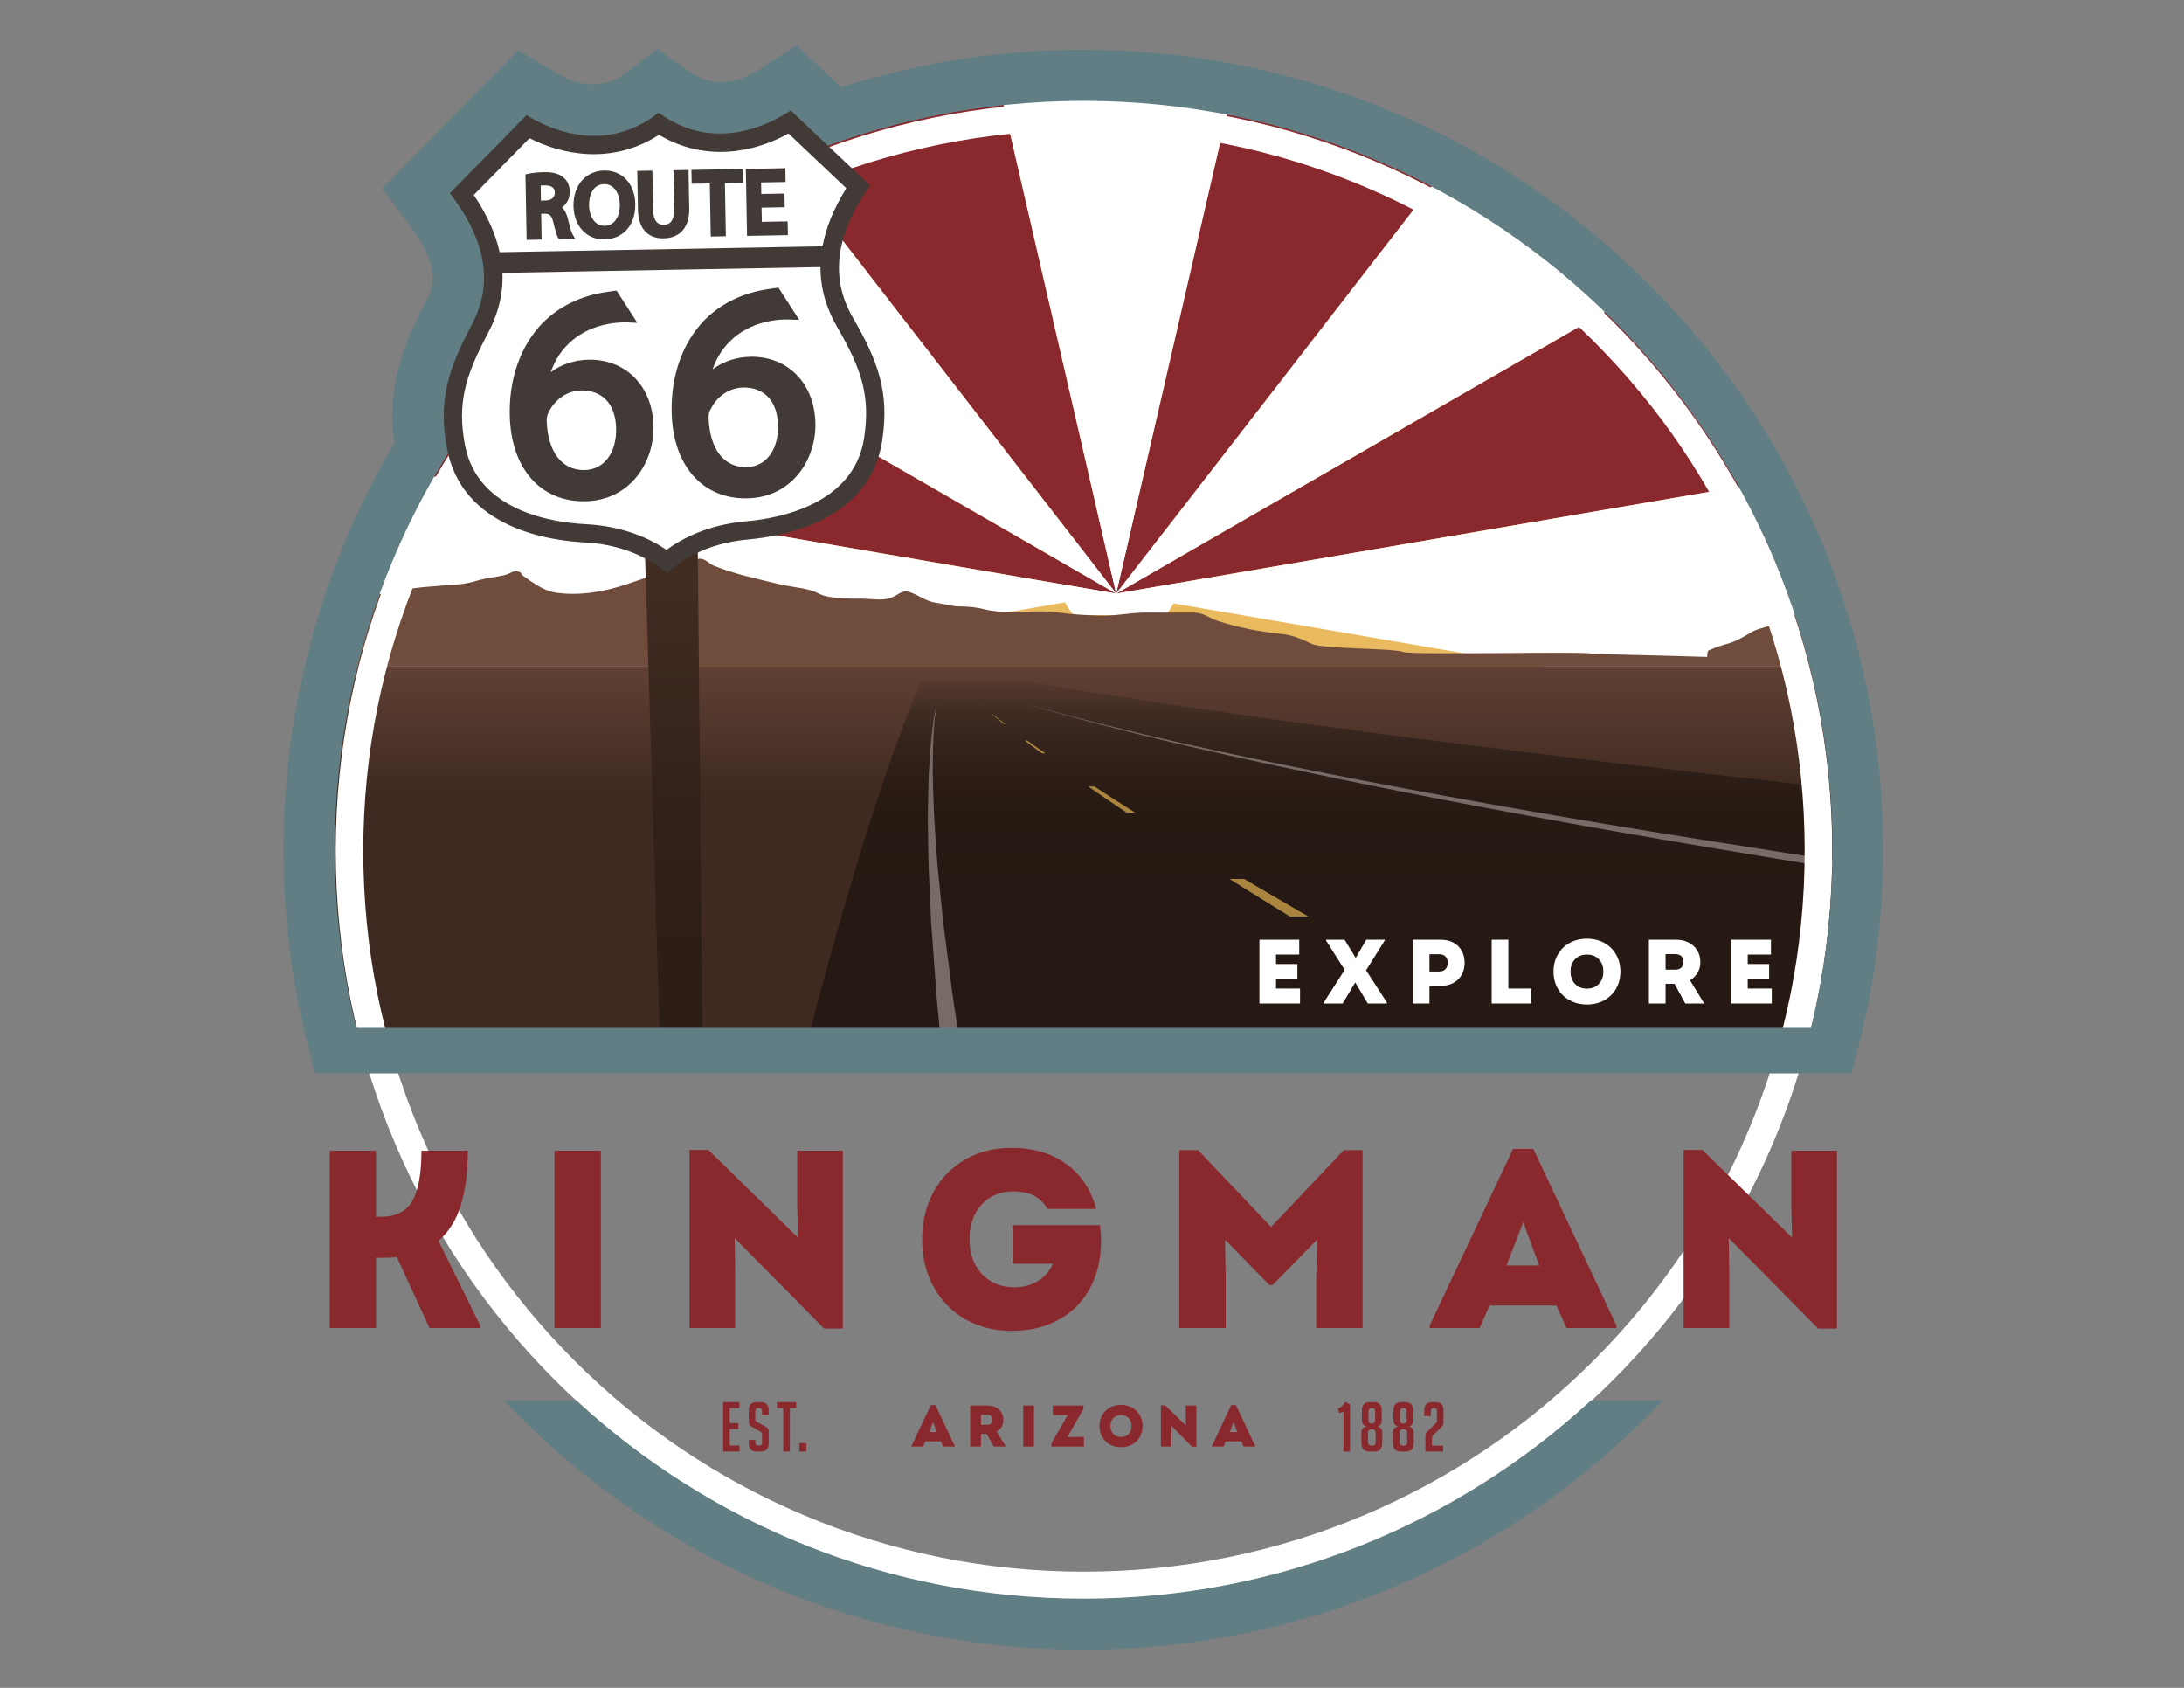 ﻿<?xml version="1.0" encoding="utf-8"?><!-- Generator: Adobe Illustrator 16.0.3, SVG Export Plug-In . SVG Version: 6.00 Build 0)  --><!DOCTYPE svg PUBLIC "-//W3C//DTD SVG 1.1//EN" "http://www.w3.org/Graphics/SVG/1.1/DTD/svg11.dtd"><svg version="1.1" id="Layer_1" xmlns="http://www.w3.org/2000/svg" xmlns:xlink="http://www.w3.org/1999/xlink" x="0px" y="0px" width="792px" height="612px" viewBox="0 0 792 612" enable-background="new 0 0 792 612" xml:space="preserve"><rect x="0" y="0" width="792" height="612" fill="#808080" stroke="none"/><g>	<g>		<defs>			<rect id="SVGID_1_" width="792" height="612" />		</defs>		<clipPath id="SVGID_2_">			<use xlink:href="#SVGID_1_" overflow="visible" />		</clipPath>		<g clip-path="url(#SVGID_2_)">			<defs>				<rect id="SVGID_3_" width="792" height="612" />			</defs>			<clipPath id="SVGID_4_">				<use xlink:href="#SVGID_3_" overflow="visible" />			</clipPath>			<path clip-path="url(#SVGID_4_)" fill="#FFFFFF" d="M212.061,195.344c15.326,0.786,24.96,6.745,29.767,10.744     c4.091-3.635,13.693-10.441,29.356-11.814c12.801-1.122,43.047-6.736,47.384-34.541c2.68-17.179-1.418-28.267-10.456-43.917     v0.001c-8.499-14.721-6.655-30.548,5.648-48.361l-27.177-25.734c-7.078,4.58-27.423,15.08-47.719,0.801     c-19.771,15.009-40.477,5.25-47.713,0.927l-26.229,26.701c12.939,17.353,15.355,33.104,7.394,48.123     c-8.463,15.966-12.159,27.195-8.859,44.267C168.797,190.173,199.226,194.686,212.061,195.344" />			<path clip-path="url(#SVGID_4_)" fill="#617E84" d="M242.256,232.462l-13.22-11c-2.498-2.078-8.158-5.64-17.999-6.145     c-36.523-1.873-61.651-20.183-67.217-48.981c-4.364-22.583,0.906-38.717,10.825-57.429c1.919-3.62,5.912-11.153-5.756-26.802     l-10.246-13.742l49.263-50.15l13.502,8.067c6.58,3.931,16.321,7.176,25.363,0.313l11.645-8.84l11.957,8.412     c9.28,6.529,18.903,2.933,25.343-1.234l13.201-8.543l51.041,48.331l-9.741,14.103c-11.095,16.064-6.833,23.446-4.785,26.994     c10.591,18.337,16.443,34.269,12.897,57c-4.52,28.979-28.969,48.188-65.399,51.381c-10.132,0.888-15.836,5.08-17.818,6.841     L242.256,232.462z M213.085,175.371c11.643,0.597,21.035,3.433,28.387,6.954c7.051-3.667,16.351-6.956,27.965-7.974     c10.076-0.883,27.289-4.357,29.37-17.699c1.654-10.606,0.007-16.945-8.014-30.833c-7.163-12.404-12.435-31.162-2.093-54.548     l-5.754-5.449c-14.673,5.412-29.879,5.289-43.666-0.377c-13.575,6.166-28.768,6.839-43.625,1.96l-5.55,5.651     c11.178,22.993,6.589,41.932-0.119,54.586c-7.512,14.172-8.929,20.568-6.893,31.104     C185.656,172.003,202.984,174.853,213.085,175.371z" />		</g>		<g clip-path="url(#SVGID_2_)">			<defs>				<path id="SVGID_5_" d="M112.892,306.599c0,24.647,0.462,49.442,9.141,71.329c3.834,9.668,142.377-1.341,272.778-1.341      c129.659,0,265.798,12.582,269.872,3.396c9.823-22.15,9.688-47.995,9.688-73.385c0-155.049-125.691-280.74-280.74-280.74      C238.583,25.859,112.892,151.55,112.892,306.599" />			</defs>			<clipPath id="SVGID_6_">				<use xlink:href="#SVGID_5_" overflow="visible" />			</clipPath>							<linearGradient id="SVGID_7_" gradientUnits="userSpaceOnUse" x1="0" y1="612.148" x2="1" y2="612.148" gradientTransform="matrix(0 -416.092 -416.092 0 255103.906 240.5)">				<stop offset="0" style="stop-color:#D67B4B" />				<stop offset="0.131" style="stop-color:#D98958" />				<stop offset="0.331" style="stop-color:#DE9C69" />				<stop offset="0.538" style="stop-color:#E1A976" />				<stop offset="0.756" style="stop-color:#E3B27E" />				<stop offset="1" style="stop-color:#E4B580" />			</linearGradient>			<rect x="112.892" y="25.859" clip-path="url(#SVGID_6_)" fill="url(#SVGID_7_)" width="561.614" height="363.31" />		</g>		<g clip-path="url(#SVGID_2_)">			<defs>				<path id="SVGID_8_" d="M215.552,89.556c-45.276,37.195-78.714,88.281-93.786,146.742      c152.55,7.387,278.217,10.142,278.217,10.142s118.847-2.439,265.728-9.304c-14.967-58.813-48.508-110.207-94.001-147.58H215.552      z" />			</defs>			<clipPath id="SVGID_9_">				<use xlink:href="#SVGID_8_" overflow="visible" />			</clipPath>							<linearGradient id="SVGID_10_" gradientUnits="userSpaceOnUse" x1="0" y1="612.629" x2="1" y2="612.629" gradientTransform="matrix(0 -98.119 -98.119 0 60504.574 187.375)">				<stop offset="0" style="stop-color:#EABA5F" />				<stop offset="0.143" style="stop-color:#E5AF69" />				<stop offset="0.315" style="stop-color:#E2A76F" />				<stop offset="0.497" style="stop-color:#E1A570" />				<stop offset="1" style="stop-color:#E1A570" />			</linearGradient>			<rect x="121.766" y="89.556" clip-path="url(#SVGID_9_)" fill="url(#SVGID_10_)" width="543.945" height="156.884" />		</g>		<g clip-path="url(#SVGID_2_)">			<defs>				<path id="SVGID_11_" d="M112.892,306.599c0,24.647,0.462,49.442,9.141,71.329c3.834,9.668,142.377-1.341,272.778-1.341      c129.659,0,265.798,12.582,269.872,3.396c9.823-22.15,9.688-47.995,9.688-73.385c0-155.049-125.691-280.74-280.74-280.74      C238.583,25.859,112.892,151.55,112.892,306.599" />			</defs>			<clipPath id="SVGID_12_">				<use xlink:href="#SVGID_11_" overflow="visible" />			</clipPath>			<path clip-path="url(#SVGID_12_)" fill="#FFFFFF" d="M422.637,223.025c3.452-3.915,5.562-9.038,5.562-14.667     c0-12.266-9.942-22.209-22.209-22.209c-12.266,0-22.209,9.943-22.209,22.209c0,5.629,2.111,10.752,5.562,14.667H422.637z" />			<path clip-path="url(#SVGID_12_)" fill="#E4AD6B" d="M870.182,150.08c-11.003-0.044-68.198,0.044-79.307,0     c-14.248,0.059-28.497,0.117-42.522,0.175c-14.025,0.021-27.829,0.302-41.187,0.433c-13.358,0.121-26.271,0.433-38.516,0.678     c-12.244,0.214-23.822,0.552-34.508,0.865c-42.745,1.192-71.242,2.874-71.242,2.874s28.497,1.682,71.242,2.875     c10.686,0.312,22.264,0.651,34.508,0.865c12.245,0.246,25.157,0.557,38.516,0.677c13.357,0.131,27.161,0.413,41.187,0.434     c14.025,0.058,28.274,0.116,42.522,0.175c11.452-0.046,67.969,0.045,79.307,0V150.08z" />			<g clip-path="url(#SVGID_12_)">				<g>					<defs>						<rect id="SVGID_13_" x="199.653" y="177.681" width="670.529" height="5.084" />					</defs>					<clipPath id="SVGID_14_">						<use xlink:href="#SVGID_13_" overflow="visible" />					</clipPath>					<path clip-path="url(#SVGID_14_)" fill="#E4AD6B" d="M870.182,182.753v-5.06c-17.402-0.091-79.015,0.368-97.521,0.301       c-24.558-0.065-49.934-0.214-75.719-0.215c-25.785-0.028-51.98-0.057-78.175-0.086c-26.194,0.03-52.389,0.06-78.175,0.088       c-25.785,0.011-51.161,0.153-75.719,0.219c-24.558,0.06-48.296,0.217-70.808,0.34c-22.511,0.109-43.794,0.279-63.44,0.436       c-78.584,0.601-130.973,1.447-130.973,1.447s52.389,0.847,130.973,1.447c19.646,0.157,40.929,0.328,63.44,0.436       c22.512,0.123,46.25,0.28,70.808,0.34c24.558,0.066,49.934,0.208,75.719,0.219c25.786,0.029,51.98,0.058,78.175,0.088       c26.194-0.028,52.39-0.058,78.175-0.085c25.785-0.001,51.161-0.151,75.719-0.216       C791.186,182.386,852.764,182.844,870.182,182.753" />				</g>			</g>			<path clip-path="url(#SVGID_12_)" fill="#E4AD6B" d="M40.915,201.763c57.36-1.081,137.175-3.172,137.175-3.172     s-79.782-1.976-137.175-3.058V201.763z" />			<path clip-path="url(#SVGID_12_)" fill="#E4AD6B" d="M105.792,149.077c78.583-1.195,130.973-2.887,130.973-2.887     s-52.39-1.692-130.973-2.887c-5.801-0.097-58.802-0.19-64.877-0.28v8.504C47.278,151.432,99.729,149.178,105.792,149.077" />			<path clip-path="url(#SVGID_12_)" fill="#DF9967" d="M771.409,111.75c14.555,0.231,82.588,0.477,98.772,0.676v-8.54     c-15.573,0.195-84.723,1.891-98.772,2.115c-78.583,1.192-130.973,2.874-130.973,2.874S692.826,110.558,771.409,111.75" />			<g clip-path="url(#SVGID_12_)">				<g>					<defs>						<rect id="SVGID_15_" x="402.505" y="124.09" width="259.248" height="4.331" />					</defs>					<clipPath id="SVGID_16_">						<use xlink:href="#SVGID_15_" overflow="visible" />					</clipPath>					<path clip-path="url(#SVGID_16_)" fill="#E69D6D" d="M402.505,126.255c85.076-2.879,174.177-2.896,259.248,0       C576.678,129.151,487.577,129.134,402.505,126.255" />				</g>			</g>			<g clip-path="url(#SVGID_12_)">				<g>					<defs>						<rect id="SVGID_17_" x="40.916" y="109.065" width="386.85" height="10.95" />					</defs>					<clipPath id="SVGID_18_">						<use xlink:href="#SVGID_17_" overflow="visible" />					</clipPath>					<path clip-path="url(#SVGID_18_)" fill="#DF9967" d="M162.545,109.473c-22.188-0.115-98.408-0.358-121.63-0.408v10.95       c23.961-0.038,98.759-1.566,121.63-1.686c49.115-0.351,94.956-0.891,134.248-1.541c78.584-1.195,130.973-2.887,130.973-2.887       s-52.389-1.692-130.973-2.887C257.501,110.364,211.66,109.824,162.545,109.473" />				</g>			</g>			<path clip-path="url(#SVGID_12_)" fill="#DF9967" d="M148.482,177.091c-13.358-0.128-27.161-0.425-41.188-0.428     c-7.328-0.029-58.96-1.021-66.379-1.051v10.853c7.578-0.03,58.895-0.061,66.379-0.091c14.027-0.002,27.83-0.299,41.188-0.427     c26.715-0.351,51.65-0.891,73.022-1.541c42.746-1.195,71.243-2.887,71.243-2.887s-28.497-1.692-71.243-2.887     C200.132,177.982,175.197,177.442,148.482,177.091" />			<g clip-path="url(#SVGID_12_)">				<g>					<defs>						<rect id="SVGID_19_" x="40.916" y="20.253" width="753.533" height="66.682" />					</defs>					<clipPath id="SVGID_20_">						<use xlink:href="#SVGID_19_" overflow="visible" />					</clipPath>					<path clip-path="url(#SVGID_20_)" fill="#DF9967" d="M40.915,86.936h753.532c0,0-98.815-18.239-129.043-20.012h-0.001       c-14.302-2.772-29.596-1.478-44.365-1.709c-55.774-0.873-108.974-24.719-164.645-28.207       c-9.949-0.623-20.299-0.519-29.384,3.586c-6.976,3.151-12.731,8.451-19.27,12.43c-19.548,11.896-43.992,11.036-66.842,9.799       c-29.465-1.595-59.197-3.231-87.659-11.024c-19.546-5.351-38.238-13.543-57.857-18.623       c-16.189-4.192-82.18-22.209-154.467-6.793V86.936z" />				</g>			</g>			<g clip-path="url(#SVGID_12_)">				<g>					<defs>						<rect id="SVGID_21_" x="86.065" y="-59.633" width="637.405" height="328.487" />					</defs>					<clipPath id="SVGID_22_">						<use xlink:href="#SVGID_21_" overflow="visible" />					</clipPath>					<path clip-path="url(#SVGID_22_)" fill="#89292E" d="M404.769,215.231l-312.58-53.624       c4.073-17.658,10.148-34.928,18.137-51.562c7.988-16.634,17.853-32.55,29.451-47.521L404.769,215.231z" />					<path clip-path="url(#SVGID_22_)" fill="#89292E" d="M404.769,215.231L227.707-13.31c17.357-10.003,35.812-18.51,55.1-25.4       c19.286-6.89,39.311-12.129,59.786-15.642L404.769,215.231z" />					<path clip-path="url(#SVGID_22_)" fill="#89292E" d="M404.769,215.231l62.176-269.583c20.475,3.513,40.5,8.752,59.786,15.642       c19.287,6.89,37.742,15.397,55.1,25.4L404.769,215.231z" />					<path clip-path="url(#SVGID_22_)" fill="#89292E" d="M404.769,215.231L669.761,62.524       c11.598,14.971,21.462,30.887,29.451,47.521c7.988,16.634,14.063,33.904,18.136,51.562L404.769,215.231z" />					<path clip-path="url(#SVGID_22_)" fill="#FFFFFF" d="M404.769,215.231l-312.58,53.623c-4.072-17.658-6.123-35.619-6.123-53.623       s2.051-35.965,6.123-53.624L404.769,215.231z" />					<path clip-path="url(#SVGID_22_)" fill="#FFFFFF" d="M404.769,215.231L139.776,62.524       c11.598-14.969,24.873-28.92,39.635-41.651c14.761-12.731,30.937-24.181,48.295-34.183L404.769,215.231z" />					<path clip-path="url(#SVGID_22_)" fill="#FFFFFF" d="M404.769,215.231L342.593-54.352c20.475-3.512,41.3-5.281,62.176-5.281       s41.701,1.769,62.176,5.281L404.769,215.231z" />					<path clip-path="url(#SVGID_22_)" fill="#FFFFFF" d="M404.769,215.231L581.83-13.31c17.357,10.002,33.534,21.452,48.296,34.183       c14.761,12.731,28.036,26.682,39.635,41.651L404.769,215.231z" />					<path clip-path="url(#SVGID_22_)" fill="#FFFFFF" d="M404.769,215.231l312.579-53.624c4.072,17.659,6.124,35.62,6.124,53.624       s-2.052,35.965-6.124,53.623L404.769,215.231z" />				</g>			</g>			<path clip-path="url(#SVGID_12_)" fill="#704C3D" d="M855.943,178.468l-13.952,3.436h-8.43l-7.364-6.652     c-1.982-0.128-3.974-0.249-6.037-0.249h-7.106c-1.536,0-3.193,0.173-4.725,0.007c-1.726-0.188-1.304,0.131-3.082,0.344     c-0.247,2.438-1.091,3.952-1.122,6.377c-0.031,2.462,0.281,5.039,0.281,7.584c0,1.064,0.098,2.193-0.212,3.138     c-0.343,1.043-1.118,2.015-1.744,2.934c-0.741,1.089-1.305,2.018-1.956,3.164c-0.355,0.626-0.994,1.125-1.353,1.738     c-0.534,0.913-0.804,2.09-1.332,3.05c-0.832,1.512-1.297,3.066-2.11,4.546c-0.742,1.353-1.354,2.764-2.017,4.186     c-0.787,1.691-0.871,2.179-2.727,2.179c-0.938,0-1.806,0.084-2.699-0.275c-0.714-0.286-1.432-0.897-2.135-1.063     c-1.888-0.445-4.567,0.084-6.333,0.575c-1.279,0.356-2.356,1.07-3.582,1.591c-2.177,0.923-4.785,1.729-7.094,2.33     c-1.167,0.305-2.265,0.331-3.402,0.642c-0.73,0.2-1.781,0.281-2.527,0.069c-0.607-0.172-1.313-0.778-1.889-1.045     c-1.569-0.727-3.244-1.217-4.824-1.913c-3.116-1.374-5.523-3.687-8.479-5.206c-1.289-0.661-1.926-1.032-2.954-2.159     c-1.324-1.45-2.84-0.202-4.555,0.551c-2.202,0.968-3.927,2.774-5.677,4.433c-1.405,1.332-3.316,4.359-5.276,4.872     c-0.958,0.251-2.395-0.038-3.391-0.038c-1.014,0-1.956,0.023-2.874-0.204c-0.634-0.156-1.235-0.55-1.88-0.652     c-2.365-0.373-5.014,0.29-7.326,0.576c-2.553,0.316-4.777,0.749-7.292,0.28c-3.838-0.715-7.488-0.095-11.001-1.949     c-1.854-0.978-3.004-2.498-5.156-2.536c-1.615-0.028-2.514,0.278-4.023,0.857c-1.424,0.545-3.007,0.548-4.412,1.09     c-1.153,0.445-2.14,1.259-3.304,1.719c-0.956,0.378-1.922,0.718-2.858,1.107c-2.146,0.892-4.805,0.914-7.084,1.106     c-1.947,0.164-3.845,0.231-5.799,0.288c-0.739,0.021-1.514,0.017-2.214,0.289c-2.224,0.862-4.827,1.998-7.321,2.513     c-4.041,0.836-7.068,3.343-10.962,4.585c-2.865,0.913-5.263,1.18-7.814,2.735c-2.643,1.612-5.52,3.205-8.507,4.03     c-2.043,0.564-3.979,1.195-5.864,2.044c-0.604,0.272-0.722,0.022-1.069,0.639c-0.227,0.4-0.3,1.244-0.312,2.057     c-18.187-0.6-40.949-0.971-42-1.23c-3.324-0.819-64.907,0.576-68.122-0.561c-4.102-1.45-29.281-1.045-33.259-2.941     c-3.193-1.523-6.718-3.129-10.496-3.534c-8.158-0.873-15.623-2.209-23.427-4.739c-3.429-1.111-5.39-3.122-9.076-3.083     c-5.688,0.059-11.383,0.017-17.072,0c-5.563-0.017-10.998,1.275-16.578,1.119c-5.061-0.141-10.329-0.444-15.209-1.132     c-9.05-1.276-18.15,1.053-27.122-1.234c-3.101-0.79-5.823-0.92-9.099-0.998c-2.662-0.064-5.145-0.89-7.819-1.233     c-3.718-0.477-5.929-2.362-9.204-3.696c-3.837-1.562-4.439,1.013-8.287,2.074c-2.83,0.78-6.997,0.054-9.941,0.054     c-2.2,0-4.383,0.05-6.572-0.127c-2.475-0.2-5.061-0.3-7.409-1.09c-1.452-0.49-2.665-1.331-4.174-1.751     c-3.945-1.1-8.081-1.392-12.071-2.377c-7.784-1.919-15.655-3.519-23.133-6.541c-2.109-0.852-3.288-2.84-5.608-2.578     c-0.344,0.038-2.423,1.357-2.908,1.528c-7.453,2.628-15.031,4.857-22.487,7.467c-8.278,2.897-17.883,4.655-26.773,3.239     c-2.188-0.349-4.256-1.314-6.18-2.465c-1.767-1.058-3.767-2.41-5.431-3.659c-0.507-0.38-0.577-1.095-1.229-1.341     c-2.176-0.82-3.21,0.621-5.342,1.145c-3.299,0.81-6.606,0.989-9.883,1.99c-2.177,0.665-4.736,1.207-7.184,1.406     c-7.645,0.62-15.145,0.941-22.541,2.446c-7.156,1.455-14.495,2.392-21.771,2.844c-2.517,0.156-4.61,1.371-6.861,1.584     c-3.125,0.296-7.505-2.361-10.253-3.463c-3.924-1.573-7.63-3.049-11.122-5.475c-1.674-1.163-3.321-2.521-5.115-3.512     c-1.189-0.655-2.439-0.902-3.705-0.896c0,0-7.135,1.503-12.14,6.509c0,0-9.221-1.24-12.909-5.23H51.65l-6.587-7.491h-4.148     v42.412l46.502-0.002v0.002h551.415l0.002-0.002H823.68h46.502v-63.379L855.943,178.468z" />			<rect x="40.915" y="241.626" clip-path="url(#SVGID_12_)" fill="#3F2A21" width="829.267" height="248.863" />		</g>		<g clip-path="url(#SVGID_2_)">			<defs>				<path id="SVGID_23_" d="M120.448,241.627c-3.535,14.921-5.882,30.317-6.929,46.054h560.225      c-1.048-15.737-3.395-31.133-6.929-46.054H120.448z" />			</defs>			<clipPath id="SVGID_24_">				<use xlink:href="#SVGID_23_" overflow="visible" />			</clipPath>							<linearGradient id="SVGID_25_" gradientUnits="userSpaceOnUse" x1="0" y1="613.383" x2="1" y2="613.383" gradientTransform="matrix(0 -44.811 -44.811 0 27879.805 286.375)">				<stop offset="0" style="stop-color:#402B21" />				<stop offset="1" style="stop-color:#604034" />			</linearGradient>			<rect x="113.519" y="241.627" clip-path="url(#SVGID_24_)" fill="url(#SVGID_25_)" width="560.225" height="46.054" />		</g>		<g clip-path="url(#SVGID_2_)">			<defs>				<path id="SVGID_26_" d="M330.975,247.077c-22.487,14.309-77.716,75.688-127.708,134.031c7.927-0.226,16.285-0.486,24.989-0.767      c42.347-59.841,89.337-123.617,103.796-133.265H330.975z" />			</defs>			<clipPath id="SVGID_27_">				<use xlink:href="#SVGID_26_" overflow="visible" />			</clipPath>		</g>		<g clip-path="url(#SVGID_2_)">			<defs>				<path id="SVGID_28_" d="M332.052,247.077c-14.509,9.682-61.487,73.439-103.817,133.266c19.896-0.641,41.634-1.385,64.35-2.041      c25.385-97.954,41.553-131.225,41.553-131.225H332.052z" />			</defs>			<clipPath id="SVGID_29_">				<use xlink:href="#SVGID_28_" overflow="visible" />			</clipPath>		</g>		<g clip-path="url(#SVGID_2_)">			<defs>				<path id="SVGID_30_" d="M334.138,247.077c0,0-16.168,33.271-41.553,131.225c32.896-0.95,67.843-1.715,102.226-1.715      c129.659,0,265.798,12.582,269.872,3.396c9.823-22.15,9.688-47.995,9.688-73.385c0-6.69-0.234-13.329-0.695-19.903      c-102.877-11.298-218.789-25.437-301.758-39.619H334.138z" />			</defs>			<clipPath id="SVGID_31_">				<use xlink:href="#SVGID_30_" overflow="visible" />			</clipPath>							<linearGradient id="SVGID_32_" gradientUnits="userSpaceOnUse" x1="0" y1="612.496" x2="1" y2="612.496" gradientTransform="matrix(0 -170.838 -170.838 0 105120.93 417.625)">				<stop offset="0" style="stop-color:#261812" />				<stop offset="0.537" style="stop-color:#261812" />				<stop offset="0.719" style="stop-color:#271A13" />				<stop offset="0.808" style="stop-color:#2D1E17" />				<stop offset="0.877" style="stop-color:#36251D" />				<stop offset="0.935" style="stop-color:#422D24" />				<stop offset="0.987" style="stop-color:#52372C" />				<stop offset="1" style="stop-color:#583B2F" />			</linearGradient>			<rect x="292.585" y="247.077" clip-path="url(#SVGID_31_)" fill="url(#SVGID_32_)" width="381.921" height="142.092" />		</g>		<g clip-path="url(#SVGID_2_)">			<defs>				<path id="SVGID_33_" d="M112.892,306.599c0,24.647,0.462,49.442,9.141,71.329c3.834,9.668,142.377-1.341,272.778-1.341      c129.659,0,265.798,12.582,269.872,3.396c9.823-22.15,9.688-47.995,9.688-73.385c0-155.049-125.691-280.74-280.74-280.74      C238.583,25.859,112.892,151.55,112.892,306.599" />			</defs>			<clipPath id="SVGID_34_">				<use xlink:href="#SVGID_33_" overflow="visible" />			</clipPath>			<path clip-path="url(#SVGID_34_)" fill="#776B67" d="M742.82,323.284c-41.813-5.842-83.565-12.099-125.254-18.757     c-41.695-6.62-83.306-13.794-124.757-21.8c-41.421-8.089-82.827-16.597-123.415-28.303     c40.48,12.083,81.826,20.978,123.187,29.454c41.394,8.393,82.954,15.956,124.604,22.963     c41.644,7.048,83.356,13.694,125.13,19.926c18.89,2.823,108.961,16.946,127.867,19.645v-5.987     C850.917,337.858,762.066,325.979,742.82,323.284" />		</g>		<g clip-path="url(#SVGID_2_)">			<defs>				<path id="SVGID_35_" d="M366.364,294.651h120.429v24.029H366.364V294.651z M346.757,251.46v4.127h82.236v3.605h-82.236v3.321      h90.732v6.007h-90.732v4.631h100.707v12.014H346.757v89.31h197.267v-0.13h-106.85v-42.05h106.85V251.46H346.757z" />			</defs>			<clipPath id="SVGID_36_">				<use xlink:href="#SVGID_35_" overflow="visible" />			</clipPath>			<path clip-path="url(#SVGID_36_)" fill="#A98540" d="M705.092,457.09c-40.002-20.718-79.871-41.696-119.525-63.072     c-39.645-21.391-79.111-43.12-118.063-65.744c-19.464-11.329-38.818-22.852-57.857-34.882     c-9.502-6.039-18.948-12.174-28.203-18.585c-4.607-3.235-9.25-6.425-13.708-9.864c-4.572-3.296-8.863-6.941-13.219-10.519     c4.264,3.679,8.475,7.436,12.967,10.845c4.381,3.553,8.948,6.858,13.483,10.209c9.11,6.645,18.416,13.016,27.782,19.295     c18.767,12.506,37.859,24.513,57.065,36.328c38.437,23.595,77.404,46.304,116.557,68.676     c39.162,22.358,78.547,44.322,118.071,66.03c1.688,0.927,46.979,23.758,48.666,24.683h20.455     C766.848,489.086,707.808,458.496,705.092,457.09" />		</g>		<g clip-path="url(#SVGID_2_)">			<defs>				<path id="SVGID_37_" d="M112.892,306.599c0,24.647,0.462,49.442,9.141,71.329c3.834,9.668,142.377-1.341,272.778-1.341      c129.659,0,265.798,12.582,269.872,3.396c9.823-22.15,9.688-47.995,9.688-73.385c0-155.049-125.691-280.74-280.74-280.74      C238.583,25.859,112.892,151.55,112.892,306.599" />			</defs>			<clipPath id="SVGID_38_">				<use xlink:href="#SVGID_37_" overflow="visible" />			</clipPath>			<path clip-path="url(#SVGID_38_)" fill="#776B67" d="M337.043,320.887l0.602,13.333l1.958,26.614     c3.056,35.46,7.932,70.71,13.131,105.911c1.243,7.92,2.521,15.834,3.824,23.744h13.234c-1.91-8.597-3.79-17.2-5.628-25.813     c-7.07-34.671-13.833-69.447-18.79-104.499l-3.39-26.33l-1.319-13.204c-0.461-4.403-0.893-8.809-1.144-13.224     c-0.278-4.412-0.665-8.829-0.854-13.248c-0.132-4.418-0.344-8.844-0.411-13.268c0.03-8.836,0.01-17.739,1.575-26.478     c-2.042,8.652-2.514,17.587-3.027,26.453c-0.176,4.442-0.205,8.886-0.314,13.336c-0.053,4.448,0.093,8.889,0.13,13.339     C336.631,312.006,336.823,316.446,337.043,320.887" />		</g>		<g clip-path="url(#SVGID_2_)">			<defs>				<path id="SVGID_39_" d="M233.85,199.563l5.522,180.418c5.027-0.165,10.154-0.333,15.37-0.504l-1.699-180.262L233.85,199.563z" />			</defs>			<clipPath id="SVGID_40_">				<use xlink:href="#SVGID_39_" overflow="visible" />			</clipPath>							<linearGradient id="SVGID_41_" gradientUnits="userSpaceOnUse" x1="0" y1="612" x2="1" y2="612" gradientTransform="matrix(0 -279.404 -279.404 0 171239.781 485.5)">				<stop offset="0" style="stop-color:#2C1D17" />				<stop offset="0.505" style="stop-color:#2C1D17" />				<stop offset="0.692" style="stop-color:#32211A" />				<stop offset="0.977" style="stop-color:#412C22" />				<stop offset="1" style="stop-color:#412C22" />			</linearGradient>			<rect x="233.85" y="199.216" clip-path="url(#SVGID_40_)" fill="url(#SVGID_41_)" width="20.892" height="180.766" />		</g>		<g clip-path="url(#SVGID_2_)">			<defs>				<rect id="SVGID_42_" width="792" height="612" />			</defs>			<clipPath id="SVGID_43_">				<use xlink:href="#SVGID_42_" overflow="visible" />			</clipPath>			<polygon clip-path="url(#SVGID_43_)" fill="#FFFFFF" points="471.445,358.432 471.445,363.849 456.714,363.849 456.714,340.728      471.148,340.728 471.148,346.11 462.726,346.11 462.726,349.546 470.487,349.546 470.487,354.831 462.726,354.831      462.726,358.432    " />			<polygon clip-path="url(#SVGID_43_)" fill="#FFFFFF" points="502.956,363.519 502.956,363.849 496.02,363.849 491.462,356.218      486.903,363.849 480.033,363.849 480.033,363.519 487.63,351.66 480.858,340.991 480.858,340.728 487.598,340.728      491.627,347.333 495.458,340.728 502.163,340.728 502.163,340.991 495.393,351.825    " />			<path clip-path="url(#SVGID_43_)" fill="#FFFFFF" d="M527.035,341.768c1.299,0.693,2.307,1.674,3.021,2.939     c0.717,1.267,1.074,2.725,1.074,4.377c0,1.674-0.364,3.144-1.09,4.409c-0.727,1.267-1.745,2.246-3.055,2.941     c-1.312,0.692-2.813,1.039-4.51,1.039h-4.096v6.375h-6.044v-23.121h10.14C524.217,340.728,525.736,341.074,527.035,341.768      M524.161,351.413c0.551-0.562,0.826-1.339,0.826-2.329c0-0.991-0.275-1.756-0.826-2.296c-0.55-0.539-1.311-0.809-2.278-0.809     h-3.502v6.274h3.502C522.851,352.254,523.611,351.974,524.161,351.413" />			<polygon clip-path="url(#SVGID_43_)" fill="#FFFFFF" points="555.342,358.432 555.342,363.849 540.94,363.849 540.94,340.728      546.985,340.728 546.985,358.432    " />			<path clip-path="url(#SVGID_43_)" fill="#FFFFFF" d="M569.231,362.692c-1.839-1.013-3.275-2.423-4.311-4.229     c-1.035-1.804-1.553-3.864-1.553-6.176c0-2.313,0.518-4.371,1.553-6.178c1.035-1.805,2.472-3.214,4.311-4.228     c1.839-1.013,3.925-1.519,6.26-1.519c2.333,0,4.42,0.506,6.259,1.519c1.839,1.014,3.275,2.423,4.311,4.228     c1.035,1.807,1.553,3.865,1.553,6.178c0,2.312-0.518,4.372-1.553,6.176c-1.035,1.806-2.472,3.216-4.311,4.229     s-3.926,1.52-6.259,1.52C573.156,364.212,571.07,363.705,569.231,362.692 M579.802,356.764c1.09-1.135,1.635-2.627,1.635-4.476     c0-1.851-0.545-3.342-1.635-4.476s-2.527-1.702-4.311-1.702c-1.784,0-3.221,0.563-4.311,1.686s-1.636,2.62-1.636,4.492     c0,1.849,0.546,3.341,1.636,4.476s2.526,1.7,4.311,1.7C577.274,358.464,578.712,357.898,579.802,356.764" />			<path clip-path="url(#SVGID_43_)" fill="#FFFFFF" d="M617.902,363.684v0.165h-6.771l-3.897-7.135h-3.237v7.135h-6.044v-23.121     h9.843c1.718,0,3.242,0.342,4.575,1.023c1.332,0.683,2.372,1.641,3.121,2.874c0.748,1.232,1.123,2.653,1.123,4.26     c0,1.388-0.33,2.654-0.991,3.799c-0.66,1.146-1.585,2.06-2.774,2.742L617.902,363.684z M603.996,351.595h3.502     c0.946,0,1.685-0.253,2.213-0.761c0.528-0.506,0.793-1.199,0.793-2.08s-0.265-1.569-0.793-2.064     c-0.528-0.496-1.267-0.744-2.213-0.744h-3.502V351.595z" />			<polygon clip-path="url(#SVGID_43_)" fill="#FFFFFF" points="642.51,358.432 642.51,363.849 627.777,363.849 627.777,340.728      642.212,340.728 642.212,346.11 633.789,346.11 633.789,349.546 641.552,349.546 641.552,354.831 633.789,354.831      633.789,358.432    " />			<path clip-path="url(#SVGID_43_)" fill="#89292E" d="M346.209,524.307v0.213h-4.19l-0.851-1.893h-5.616l-0.829,1.893h-4.191     v-0.213l6.999-14.826h1.701L346.209,524.307z M336.977,519.266h2.745l-1.341-3.638L336.977,519.266z" />			<path clip-path="url(#SVGID_43_)" fill="#89292E" d="M364.696,524.413v0.106h-4.361l-2.511-4.595h-2.084v4.595h-3.893v-14.891     h6.339c1.106,0,2.088,0.221,2.947,0.659c0.857,0.44,1.527,1.057,2.01,1.851c0.482,0.795,0.723,1.709,0.723,2.745     c0,0.894-0.213,1.709-0.638,2.446c-0.426,0.737-1.021,1.326-1.787,1.765L364.696,524.413z M355.74,516.628h2.255     c0.61,0,1.085-0.163,1.425-0.489c0.341-0.326,0.511-0.773,0.511-1.34c0-0.567-0.17-1.011-0.511-1.33     c-0.34-0.318-0.815-0.479-1.425-0.479h-2.255V516.628z" />			<rect x="371.055" y="509.629" clip-path="url(#SVGID_43_)" fill="#89292E" width="3.893" height="14.891" />			<polygon clip-path="url(#SVGID_43_)" fill="#89292E" points="393.072,521.031 393.072,524.52 381.308,524.52 381.308,523.286      386.158,514.862 387.2,513.117 381.798,513.117 381.798,509.629 392.902,509.629 392.902,510.82 387.924,519.585      387.073,521.031    " />			<path clip-path="url(#SVGID_43_)" fill="#89292E" d="M402.485,523.775c-1.185-0.652-2.109-1.56-2.776-2.723     s-0.999-2.489-0.999-3.979s0.332-2.814,0.999-3.978s1.592-2.071,2.776-2.724c1.184-0.651,2.527-0.979,4.031-0.979     c1.503,0,2.847,0.328,4.031,0.979c1.184,0.652,2.109,1.561,2.775,2.724c0.667,1.163,1,2.488,1,3.978s-0.333,2.815-1,3.979     c-0.666,1.163-1.592,2.07-2.775,2.723c-1.185,0.652-2.528,0.979-4.031,0.979C405.013,524.754,403.669,524.428,402.485,523.775      M409.293,519.957c0.701-0.73,1.053-1.691,1.053-2.883c0-1.19-0.352-2.151-1.053-2.883c-0.702-0.729-1.628-1.095-2.776-1.095     s-2.074,0.362-2.776,1.085c-0.702,0.724-1.053,1.688-1.053,2.893c0,1.191,0.351,2.152,1.053,2.883     c0.702,0.729,1.628,1.096,2.776,1.096S408.591,520.687,409.293,519.957" />			<polygon clip-path="url(#SVGID_43_)" fill="#89292E" points="433.852,509.629 433.852,524.563 432.277,524.563 424.769,516.969      424.811,519.648 424.811,524.52 420.981,524.52 420.981,509.565 422.556,509.565 430.086,516.926 430.022,514.288      430.022,509.629    " />			<path clip-path="url(#SVGID_43_)" fill="#89292E" d="M455.166,524.307v0.213h-4.19l-0.852-1.893h-5.615l-0.83,1.893h-4.19v-0.213     l6.999-14.826h1.701L455.166,524.307z M445.934,519.266h2.744l-1.34-3.638L445.934,519.266z" />			<path clip-path="url(#SVGID_43_)" fill="#FFFFFF" d="M393.091,47.163c35.287,0,69.513,6.909,101.728,20.534     c31.12,13.163,59.071,32.009,83.076,56.014c24.006,24.006,42.852,51.957,56.015,83.077     c13.626,32.215,20.534,66.441,20.534,101.727c0,35.287-6.908,69.513-20.534,101.728c-13.163,31.12-32.009,59.071-56.015,83.077     c-24.005,24.006-51.956,42.852-83.076,56.015c-32.215,13.625-66.44,20.534-101.728,20.534s-69.513-6.909-101.727-20.534     c-31.121-13.163-59.072-32.009-83.077-56.015c-24.006-24.006-42.851-51.957-56.014-83.077     c-13.626-32.215-20.535-66.44-20.535-101.728c0-35.286,6.909-69.512,20.535-101.727c13.163-31.12,32.008-59.071,56.014-83.077     c24.005-24.005,51.956-42.851,83.077-56.014C323.578,54.072,357.804,47.163,393.091,47.163 M393.091,37.163     c-149.864,0-271.353,121.489-271.353,271.352c0,149.864,121.489,271.354,271.353,271.354s271.353-121.489,271.353-271.354     C664.443,158.651,542.955,37.163,393.091,37.163" />			<path clip-path="url(#SVGID_43_)" fill="#89292E" d="M174.149,480.624v0.918h-18.378l-11.854-25.73     c-1.654,0.186-3.34,0.276-5.054,0.276h-2.481v25.454h-16.816v-64.323h16.816v23.983h1.654c5.513,0,9.357-1.93,11.532-5.789     c2.174-3.859,3.262-9.925,3.262-18.194h16.817c0,7.718-0.843,14.305-2.527,19.757c-1.686,5.452-4.397,9.771-8.133,12.956     L174.149,480.624z" />			<rect x="201.074" y="417.219" clip-path="url(#SVGID_43_)" fill="#89292E" width="16.816" height="64.323" />			<polygon clip-path="url(#SVGID_43_)" fill="#89292E" points="305.645,417.219 305.645,481.726 298.845,481.726 266.408,448.921      266.591,460.499 266.591,481.542 250.051,481.542 250.051,416.942 256.851,416.942 289.38,448.738 289.104,437.343      289.104,417.219    " />			<path clip-path="url(#SVGID_43_)" fill="#89292E" d="M399.281,449.84c0,6.556-1.332,12.299-3.997,17.229     c-2.665,4.933-6.448,8.747-11.349,11.441c-4.902,2.696-10.629,4.043-17.183,4.043c-6.249,0-11.824-1.408-16.724-4.227     c-4.903-2.817-8.73-6.738-11.487-11.763c-2.757-5.021-4.135-10.751-4.135-17.184s1.378-12.159,4.135-17.185     c2.757-5.021,6.584-8.942,11.487-11.761c4.9-2.817,10.475-4.227,16.724-4.227c7.841,0,14.441,1.915,19.802,5.743     c5.36,3.829,9.02,9.296,10.981,16.402h-17.643c-1.348-2.205-3.002-3.813-4.962-4.824c-1.961-1.012-4.473-1.517-7.535-1.517     c-4.718,0-8.532,1.594-11.441,4.778c-2.91,3.186-4.364,7.384-4.364,12.589c0,5.208,1.5,9.405,4.502,12.59     c3.001,3.186,6.922,4.778,11.762,4.778c3.308,0,6.187-0.766,8.638-2.297c2.45-1.531,4.227-3.614,5.33-6.249h-14.611v-13.968     h31.703C399.158,446.808,399.281,448.677,399.281,449.84" />			<polygon clip-path="url(#SVGID_43_)" fill="#89292E" points="494.113,417.034 494.113,481.542 477.297,481.542 477.297,463.715      477.665,449.473 461.492,465.921 460.297,465.921 444.217,449.473 444.492,463.715 444.492,481.542 427.676,481.542      427.676,417.034 434.476,417.034 460.94,444.878 487.313,417.034    " />			<path clip-path="url(#SVGID_43_)" fill="#89292E" d="M586.188,480.624v0.918h-18.103l-3.675-8.178h-24.261l-3.584,8.178h-18.103     v-0.918l30.232-64.05h7.352L586.188,480.624z M546.306,458.845h11.854l-5.789-15.713L546.306,458.845z" />			<polygon clip-path="url(#SVGID_43_)" fill="#89292E" points="666.132,417.219 666.132,481.726 659.332,481.726 626.895,448.921      627.078,460.499 627.078,481.542 610.538,481.542 610.538,416.942 617.338,416.942 649.867,448.738 649.592,437.343      649.592,417.219    " />			<polygon clip-path="url(#SVGID_43_)" fill="#89292E" points="262.229,526.32 262.229,508.399 268.169,508.399 268.169,510.571      264.625,510.571 264.625,516.012 267.771,516.012 267.771,518.184 264.625,518.184 264.625,524.148 268.169,524.148      268.169,526.32    " />			<path clip-path="url(#SVGID_43_)" fill="#89292E" d="M276.356,513.217v-1.572c0-0.716-0.35-1.074-1.048-1.074h-0.375     c-0.682,0-1.023,0.358-1.023,1.074v2.97c0,0.333,0.066,0.558,0.199,0.674c0.133,0.117,0.35,0.267,0.65,0.45l2.271,1.223     c0.499,0.283,0.852,0.503,1.061,0.661c0.207,0.158,0.369,0.35,0.486,0.573c0.116,0.226,0.175,0.653,0.175,1.286v3.819     c0,2.013-0.965,3.02-2.895,3.02h-1.473c-1.913,0-2.87-1.098-2.87-3.294v-0.899h2.396v0.974c0,0.699,0.358,1.048,1.073,1.048     h0.424c0.633,0,0.949-0.349,0.949-1.048v-3.045c0-0.332-0.067-0.558-0.2-0.674c-0.133-0.116-0.349-0.266-0.649-0.449     l-2.271-1.273c-0.499-0.266-0.861-0.49-1.086-0.674c-0.225-0.183-0.387-0.42-0.486-0.711c-0.1-0.291-0.15-0.67-0.15-1.136v-3.669     c0-2.047,0.957-3.07,2.87-3.07h1.498c1.913,0,2.87,1.023,2.87,3.07v1.747H276.356z" />			<polygon clip-path="url(#SVGID_43_)" fill="#89292E" points="286.44,510.571 286.44,526.32 284.044,526.32 284.044,510.571      281.748,510.571 281.748,508.399 288.736,508.399 288.736,510.571    " />			<rect x="289.859" y="523.275" clip-path="url(#SVGID_43_)" fill="#89292E" width="2.546" height="3.045" />			<path clip-path="url(#SVGID_43_)" fill="#89292E" d="M485.705,512.368l-0.549-1.646c0.615-0.233,1.14-0.559,1.572-0.975     c0.433-0.415,0.773-0.865,1.023-1.348h0.25l1.572,0.849v17.072h-2.371v-14.401L485.705,512.368z" />			<path clip-path="url(#SVGID_43_)" fill="#89292E" d="M495.589,517.186c-1.147-0.25-1.723-0.974-1.723-2.172v-3.544     c0-2.047,0.957-3.07,2.871-3.07h1.473c1.913,0,2.87,1.023,2.87,3.07v3.57c0,1.197-0.524,1.921-1.572,2.17     c1.164,0.333,1.747,1.049,1.747,2.146v3.919c0,2.03-0.957,3.045-2.87,3.045h-1.822c-1.914,0-2.87-1.015-2.87-3.045v-3.943     C493.692,518.233,494.324,517.519,495.589,517.186 M497.161,524.148h0.624c0.716,0,1.073-0.432,1.073-1.297v-3.345     c0-0.849-0.458-1.273-1.372-1.273c-0.933,0.017-1.398,0.434-1.398,1.248v3.37C496.088,523.717,496.446,524.148,497.161,524.148      M496.263,511.894v2.971c0,0.865,0.358,1.299,1.073,1.299h0.275c0.715-0.117,1.073-0.541,1.073-1.274v-2.995     c0-0.865-0.358-1.298-1.073-1.298h-0.275C496.621,510.596,496.263,511.028,496.263,511.894" />			<path clip-path="url(#SVGID_43_)" fill="#89292E" d="M507.021,517.186c-1.148-0.25-1.723-0.974-1.723-2.172v-3.544     c0-2.047,0.957-3.07,2.871-3.07h1.473c1.913,0,2.87,1.023,2.87,3.07v3.57c0,1.197-0.524,1.921-1.572,2.17     c1.164,0.333,1.747,1.049,1.747,2.146v3.919c0,2.03-0.957,3.045-2.871,3.045h-1.821c-1.914,0-2.87-1.015-2.87-3.045v-3.943     C505.124,518.233,505.756,517.519,507.021,517.186 M508.592,524.148h0.624c0.717,0,1.074-0.432,1.074-1.297v-3.345     c0-0.849-0.458-1.273-1.373-1.273c-0.932,0.017-1.397,0.434-1.397,1.248v3.37C507.52,523.717,507.877,524.148,508.592,524.148      M507.694,511.894v2.971c0,0.865,0.357,1.299,1.073,1.299h0.274c0.715-0.117,1.073-0.541,1.073-1.274v-2.995     c0-0.865-0.358-1.298-1.073-1.298h-0.274C508.052,510.596,507.694,511.028,507.694,511.894" />			<path clip-path="url(#SVGID_43_)" fill="#89292E" d="M523.344,524.174v2.146h-6.439v-5.515c0-0.3,0.024-0.55,0.074-0.749     c0.051-0.2,0.137-0.387,0.262-0.562s0.346-0.42,0.662-0.736l2.42-2.321c0.185-0.183,0.329-0.341,0.438-0.475     c0.106-0.133,0.183-0.245,0.225-0.336c0.041-0.092,0.066-0.188,0.074-0.288c0.009-0.1,0.013-0.232,0.013-0.398v-3.32     c0-0.699-0.341-1.049-1.023-1.049h-0.149c-0.683,0-1.023,0.35-1.023,1.049v1.847h-2.396v-1.996c0-2.047,0.957-3.07,2.87-3.07     h1.248c1.914,0,2.871,1.023,2.871,3.07v4.293c0,0.333-0.046,0.624-0.138,0.874c-0.092,0.249-0.328,0.557-0.712,0.923     l-2.645,2.546c-0.334,0.316-0.525,0.533-0.574,0.649c-0.051,0.116-0.079,0.233-0.088,0.35s-0.013,0.274-0.013,0.474v2.596     H523.344z" />			<path clip-path="url(#SVGID_43_)" fill="#617E84" d="M392.967,579.668c-71.009,0-135.629-27.28-184.011-71.901h-26.27     c52.805,55.636,127.38,90.383,210.141,90.383c82.785,0,157.371-34.747,210.185-90.383h-26.055     C528.575,552.388,463.958,579.668,392.967,579.668" />			<path clip-path="url(#SVGID_43_)" fill="#617E84" d="M392.827,18.048c-160.169,0-290.026,129.886-290.026,290.075     c0,28.15,4.091,55.336,11.572,81.077h19.356h396.698v-16.496H129.184c-5.055-20.705-7.779-42.323-7.779-64.581     c0-149.986,121.582-271.549,271.561-271.549c149.951,0,271.541,121.563,271.541,271.549c0,22.258-2.724,43.876-7.779,64.581     H527.564V389.2h124.618h18.112h1.026c7.485-25.741,11.576-52.927,11.576-81.077C682.897,147.934,553.032,18.048,392.827,18.048" />			<path clip-path="url(#SVGID_43_)" fill="#FFFFFF" d="M212.061,195.344c15.326,0.786,24.96,6.745,29.767,10.744     c4.091-3.635,13.693-10.441,29.356-11.814c12.801-1.122,43.047-6.736,47.384-34.541c2.68-17.179-1.418-28.267-10.456-43.917     v0.001c-8.499-14.721-6.655-30.548,5.648-48.361l-27.177-25.734c-7.078,4.58-27.423,15.08-47.719,0.801     c-19.771,15.009-40.477,5.25-47.713,0.927l-26.229,26.701c12.939,17.353,15.355,33.104,7.394,48.123     c-8.463,15.966-12.159,27.195-8.859,44.267C168.797,190.173,199.226,194.686,212.061,195.344" />			<path clip-path="url(#SVGID_43_)" fill="#423A36" d="M213.43,130.428c-5.136,0.093-9.891,1.696-13.714,4.535     c3.13-9.233,10.615-15.62,20.908-17.527c2.329-0.416,4.702-0.604,6.68-0.531l3.81,0.144l-7.51-11.682l-1.24,0.152     c-0.748,0.093-1.526,0.201-2.289,0.333c-9.288,1.304-17.369,5.22-23.383,11.34c-7.875,8.165-12.079,19.958-11.839,33.206     c0.35,19.341,11.086,31.649,27.35,31.354c16.411-0.297,25.017-14.196,24.783-27.123     C236.724,140.134,227.037,130.182,213.43,130.428 M211.999,170.446c-8.192,0.148-13.332-6.524-13.748-17.812     c-0.023-1.231,0.226-2.305,0.737-3.193l0.063-0.12c2.255-4.621,6.836-7.663,11.67-7.75c7.797-0.141,12.547,5.033,12.706,13.842     C223.587,164.278,218.995,170.32,211.999,170.446" />			<path clip-path="url(#SVGID_43_)" fill="#423A36" d="M196.245,77.506l1.254-0.023c1.712,0.035,2.526,0.473,3.144,3.114     c0.817,3.328,1.275,4.821,1.691,5.508l0.395,0.654l5.869-0.106l-1.086-1.935c-0.425-0.757-1.132-3.545-1.645-5.574     c-0.422-1.703-1.097-3.022-2.017-3.946c1.791-1.347,2.815-3.406,2.773-5.75c-0.037-2.066-0.833-3.864-2.228-5.051     c-1.638-1.427-3.853-2.037-7.183-1.977c-2.063,0.037-4.161,0.253-5.613,0.578l-1.056,0.236l0.43,23.737l5.441-0.098     L196.245,77.506z M196.06,67.302c0.375-0.041,0.849-0.074,1.417-0.084c3.661-0.027,3.696,1.917,3.709,2.648     c0.032,1.741-1.276,2.804-3.499,2.844l-1.528,0.028L196.06,67.302z" />			<path clip-path="url(#SVGID_43_)" fill="#423A36" d="M219.238,86.813c5.658-0.102,11.294-4.136,11.135-12.918     c-0.13-7.22-4.763-12.181-11.266-12.063c-6.692,0.121-11.271,5.42-11.136,12.886C208.102,81.956,212.735,86.93,219.238,86.813      M219.068,66.762c3.827-0.069,5.64,3.768,5.706,7.362c0.068,3.81-1.595,7.686-5.465,7.756c-3.826,0.07-5.639-3.75-5.704-7.329     C213.541,71.005,214.933,66.837,219.068,66.762" />			<path clip-path="url(#SVGID_43_)" fill="#423A36" d="M272.145,129.366c-5.136,0.093-9.891,1.696-13.715,4.535     c3.13-9.234,10.616-15.62,20.909-17.527c2.329-0.416,4.7-0.604,6.679-0.531l3.81,0.144l-7.51-11.682l-1.239,0.152     c-0.748,0.092-1.527,0.201-2.29,0.333c-9.288,1.304-17.369,5.22-23.382,11.34c-7.875,8.164-12.08,19.958-11.84,33.206     c0.35,19.341,11.086,31.649,27.351,31.354c16.41-0.297,25.017-14.196,24.782-27.123     C295.438,139.071,285.752,129.119,272.145,129.366 M270.713,169.384c-8.192,0.148-13.332-6.524-13.748-17.811     c-0.022-1.231,0.226-2.306,0.737-3.194l0.064-0.12c2.255-4.621,6.836-7.663,11.67-7.75c7.796-0.141,12.546,5.033,12.705,13.842     C282.302,163.216,277.709,169.258,270.713,169.384" />			<path clip-path="url(#SVGID_43_)" fill="#423A36" d="M240.63,86.425c6.04-0.109,9.434-4.069,9.311-10.863l-0.252-13.932     l-5.474,0.099l0.255,14.124c0.101,5.57-2.86,5.623-3.833,5.641c-3.066,0.056-3.764-2.962-3.81-5.503l-0.256-14.123l-5.475,0.099     l0.255,14.059C231.472,82.739,234.854,86.529,240.63,86.425" />			<polygon clip-path="url(#SVGID_43_)" fill="#423A36" points="285.627,80.263 276.261,80.432 276.169,75.29 284.572,75.138      284.482,70.177 276.079,70.329 276.003,66.149 284.887,65.988 284.797,60.995 270.47,61.254 270.909,85.524 285.717,85.256         " />			<polygon clip-path="url(#SVGID_43_)" fill="#423A36" points="257.749,85.763 263.223,85.664 262.875,66.419 269.483,66.3      269.392,61.274 250.735,61.612 250.826,66.638 257.401,66.518    " />			<path clip-path="url(#SVGID_43_)" fill="#423A36" d="M315.523,67.277L286.73,40.014c-6.307,4.299-27.177,16.104-47.895,0.832     c-20.152,16.012-41.437,4.971-47.895,0.902l-27.787,28.288c13.194,17.256,15.8,32.849,7.976,47.609     c-8.612,16.244-12.368,27.687-8.992,45.151c5.521,28.565,36.704,33.216,49.854,33.89c16.219,0.832,25.89,7.656,29.867,11.201     c3.845-3.687,13.263-10.856,29.441-12.275c13.118-1.149,44.112-6.925,48.596-35.671c2.741-17.575-1.426-28.875-10.62-44.796     C300.922,100.678,302.963,85,315.523,67.277 M171.799,70.697l20.228-20.592c11.575,5.916,29.787,9.847,46.954-1.212     c17.555,10.43,35.613,5.842,46.968-0.488l20.96,19.847c-4.526,7.271-7.383,14.274-8.637,21.064l-117.08,2.119     C179.693,84.695,176.583,77.801,171.799,70.697 M313.344,158.918c-3.762,24.115-31.06,29.075-42.623,30.087     c-13.733,1.205-23.208,6.115-29.016,10.374c-5.959-4.046-15.605-8.61-29.374-9.317c-11.591-0.593-39.05-4.562-43.682-28.525     c-3.018-15.615,0.284-25.594,8.339-40.787c3.787-7.143,5.515-14.395,5.208-21.82l115.344-2.087     c-0.038,7.431,1.951,14.616,5.994,21.617C312.134,133.353,315.795,143.206,313.344,158.918" />		</g>	</g></g></svg>